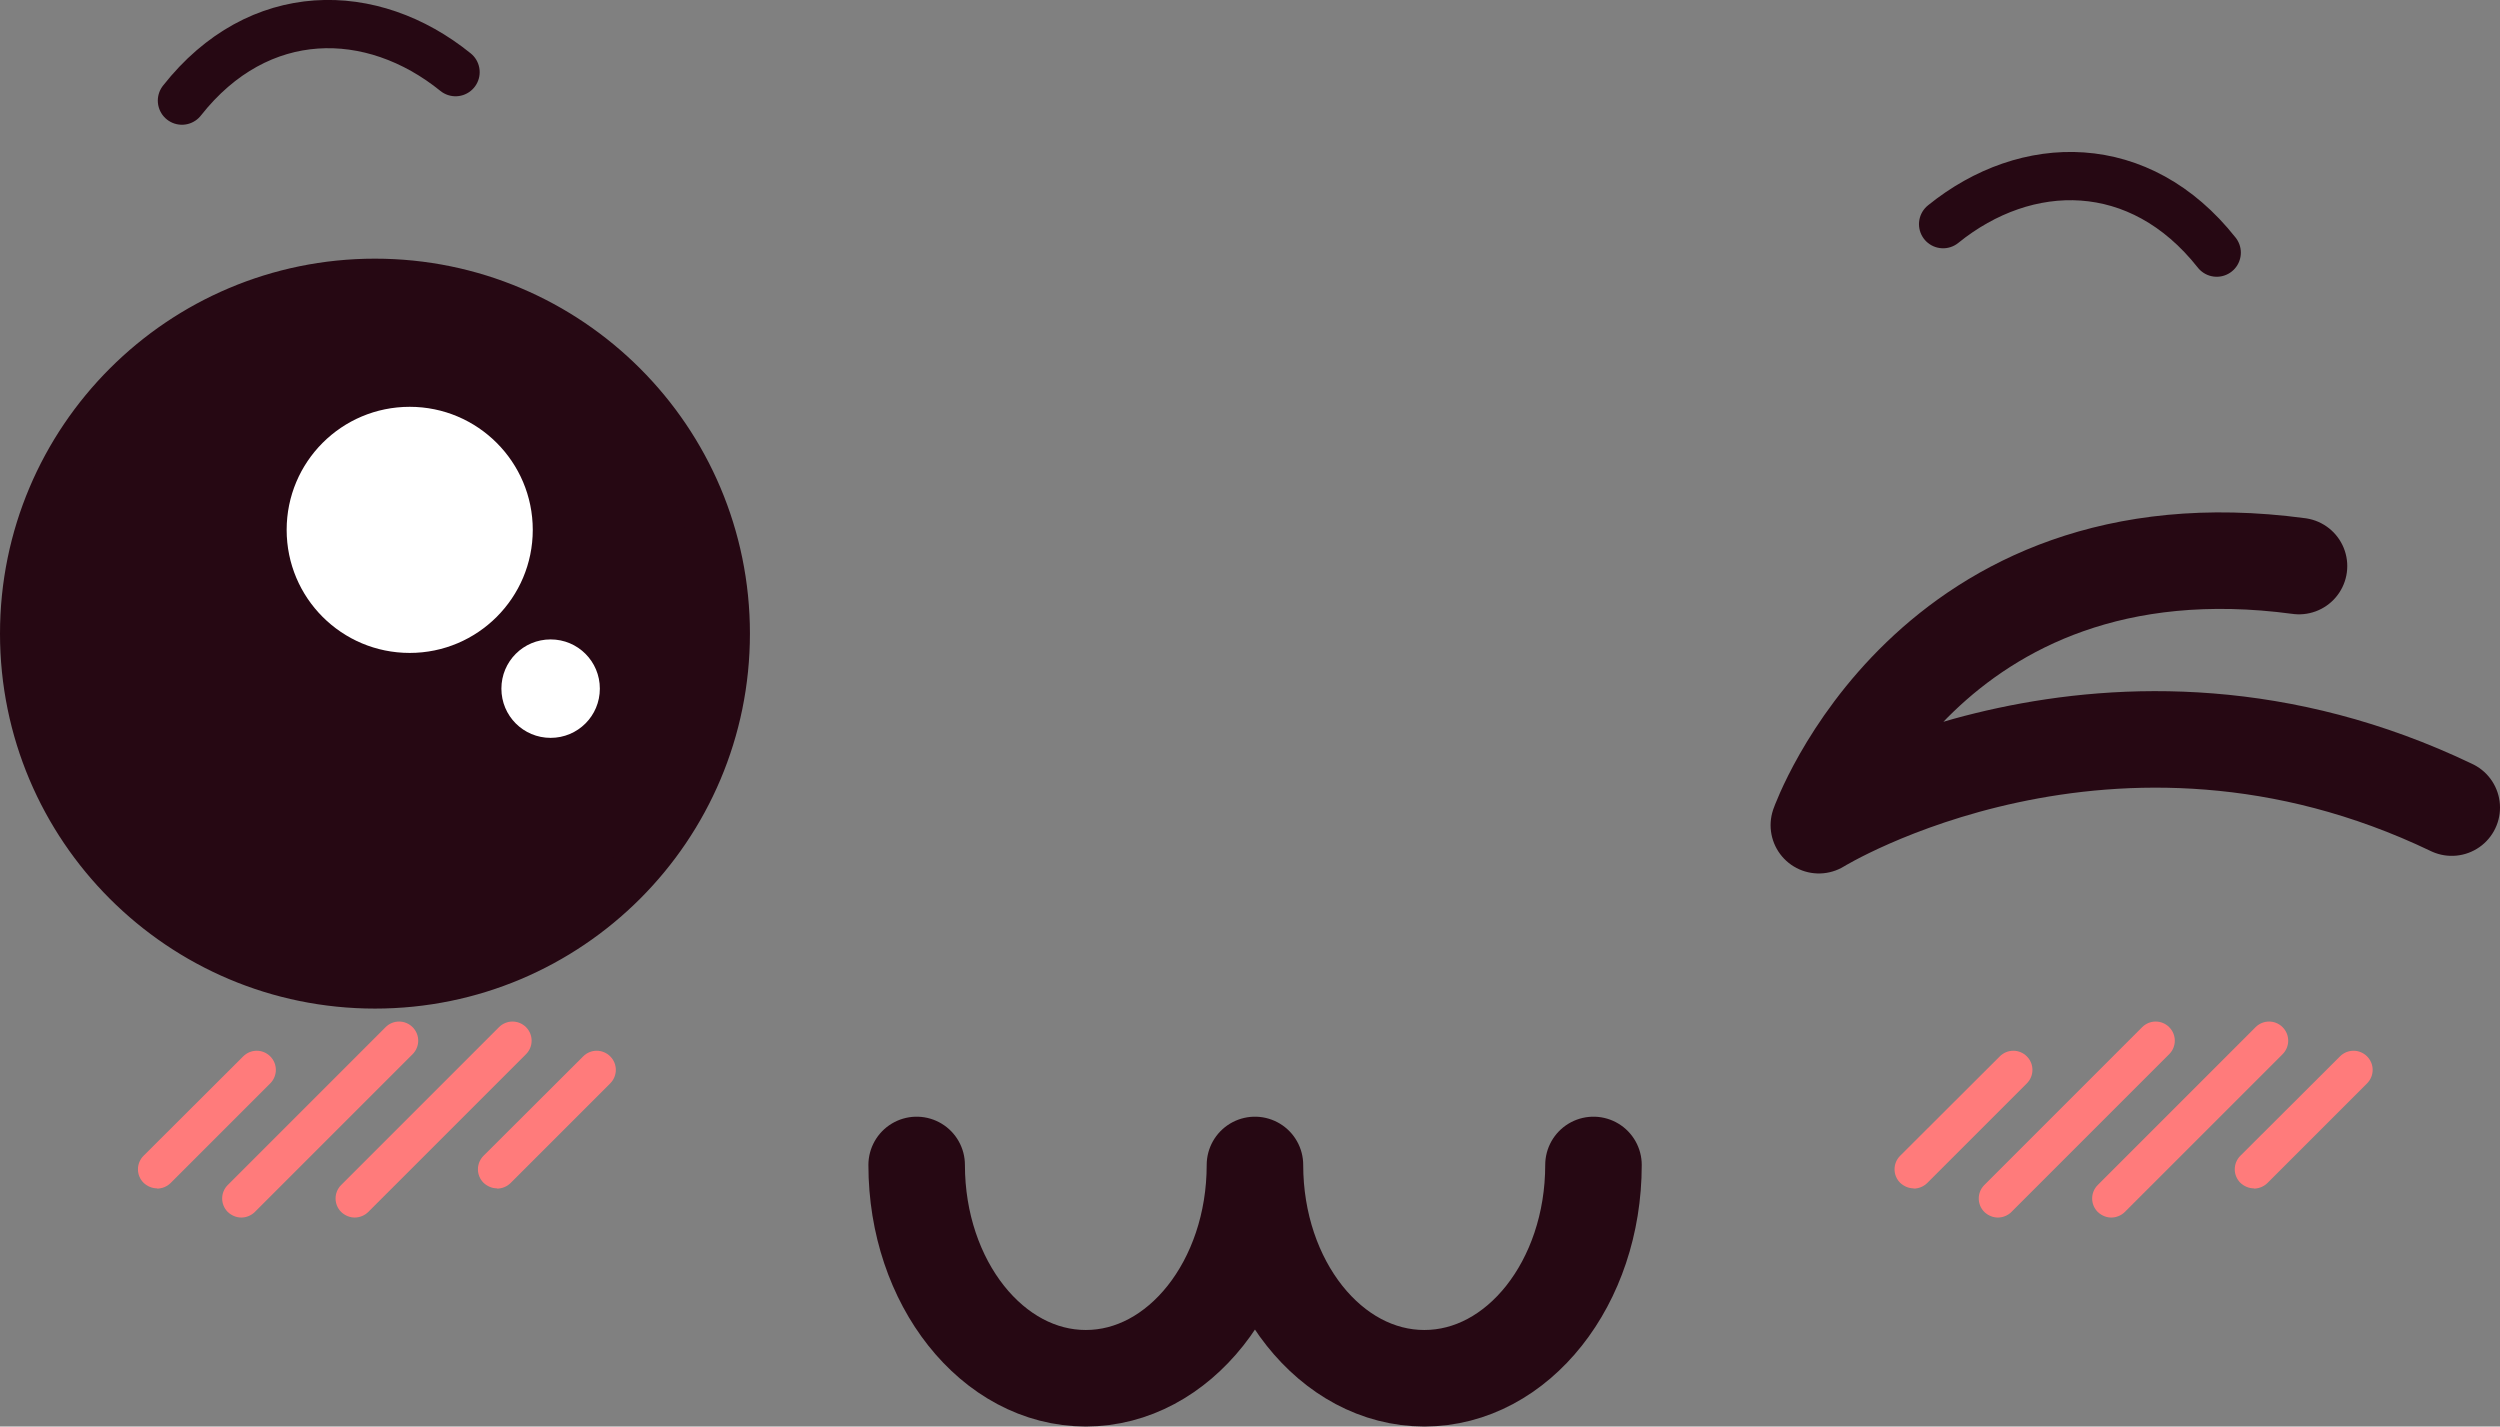 <?xml version="1.0" encoding="UTF-8"?><svg id="b" xmlns="http://www.w3.org/2000/svg" viewBox="0 0 103.61 59.12"><rect x="0" y="0" width="103.61" height="59.12" fill="#808080" stroke="none"/><g id="c"><path d="M79.31,49.25c-.2,0-.4-.08-.56-.23-.31-.31-.31-.81,0-1.12l4.13-4.12c.31-.31.81-.31,1.12,0,.31.31.31.81,0,1.12l-4.13,4.13c-.15.15-.36.23-.56.23Z" style="fill:#ff7b7b; stroke-width:0px;"/><path d="M93.41,49.25c-.2,0-.4-.08-.56-.23-.31-.31-.31-.81,0-1.12l4.13-4.12c.31-.31.81-.31,1.12,0,.31.31.31.81,0,1.12l-4.13,4.13c-.15.15-.36.23-.56.23Z" style="fill:#ff7b7b; stroke-width:0px;"/><path d="M82.8,50.46c-.2,0-.4-.08-.56-.23-.31-.31-.31-.81,0-1.12l6.54-6.54c.31-.31.81-.31,1.12,0s.31.81,0,1.12l-6.54,6.54c-.15.15-.36.23-.56.23Z" style="fill:#ff7b7b; stroke-width:0px;"/><path d="M87.5,50.46c-.2,0-.4-.08-.56-.23-.31-.31-.31-.81,0-1.12l6.54-6.54c.31-.31.81-.31,1.12,0,.31.31.31.81,0,1.12l-6.54,6.54c-.15.15-.36.23-.56.23Z" style="fill:#ff7b7b; stroke-width:0px;"/><path d="M6.51,49.25c-.2,0-.4-.08-.56-.23-.31-.31-.31-.81,0-1.12l4.13-4.12c.31-.31.81-.31,1.12,0,.31.31.31.81,0,1.12l-4.13,4.13c-.15.15-.36.23-.56.23Z" style="fill:#ff7b7b; stroke-width:0px;"/><path d="M20.6,49.25c-.2,0-.4-.08-.56-.23-.31-.31-.31-.81,0-1.12l4.13-4.12c.31-.31.81-.31,1.12,0,.31.31.31.81,0,1.12l-4.13,4.13c-.15.15-.36.23-.56.23Z" style="fill:#ff7b7b; stroke-width:0px;"/><path d="M10,50.46c-.2,0-.4-.08-.56-.23-.31-.31-.31-.81,0-1.12l6.54-6.54c.31-.31.81-.31,1.12,0,.31.31.31.81,0,1.12l-6.54,6.54c-.15.15-.36.23-.56.23Z" style="fill:#ff7b7b; stroke-width:0px;"/><path d="M14.7,50.46c-.2,0-.4-.08-.56-.23-.31-.31-.31-.81,0-1.12l6.54-6.54c.31-.31.81-.31,1.12,0s.31.81,0,1.12l-6.54,6.54c-.15.15-.36.23-.56.23Z" style="fill:#ff7b7b; stroke-width:0px;"/><path d="M80.53,9.29c3.46-2.8,8.15-2.86,11.34,1.18" style="fill:none; stroke:#260813; stroke-linecap:round; stroke-linejoin:round; stroke-width:2px;"/><path d="M37.99,48.28c0,4.88,3.14,8.84,7.01,8.84s7.01-3.96,7.01-8.84c0,4.88,3.14,8.84,7.02,8.84s7.01-3.96,7.01-8.84" style="fill:none; stroke:#260813; stroke-linecap:round; stroke-linejoin:round; stroke-width:4px;"/><path d="M95.28,23.46c-15.36-2.06-19.9,10.74-19.9,10.74,0,0,12.14-7.49,26.23-.73" style="fill:none; stroke:#260813; stroke-linecap:round; stroke-linejoin:round; stroke-width:4px;"/><path d="M18.88,2.99C15.42.19,10.72.13,7.54,4.17" style="fill:none; stroke:#260813; stroke-linecap:round; stroke-linejoin:round; stroke-width:2px;"/><path d="M30.08,26.26c0,8.03-6.51,14.54-14.54,14.54S1,34.29,1,26.26s6.51-14.54,14.54-14.54,14.54,6.51,14.54,14.54Z" style="fill:#260813; stroke:#260813; stroke-linecap:round; stroke-linejoin:round; stroke-width:2px;"/><path d="M11.88,21.96c0,2.82,2.28,5.1,5.1,5.1s5.1-2.29,5.1-5.1-2.28-5.1-5.1-5.1-5.1,2.28-5.1,5.1Z" style="fill:#fff; stroke-width:0px;"/><path d="M20.78,28.54c0,1.13.91,2.04,2.04,2.04s2.04-.91,2.04-2.04-.91-2.04-2.04-2.04-2.04.91-2.04,2.04Z" style="fill:#fff; stroke-width:0px;"/></g></svg>